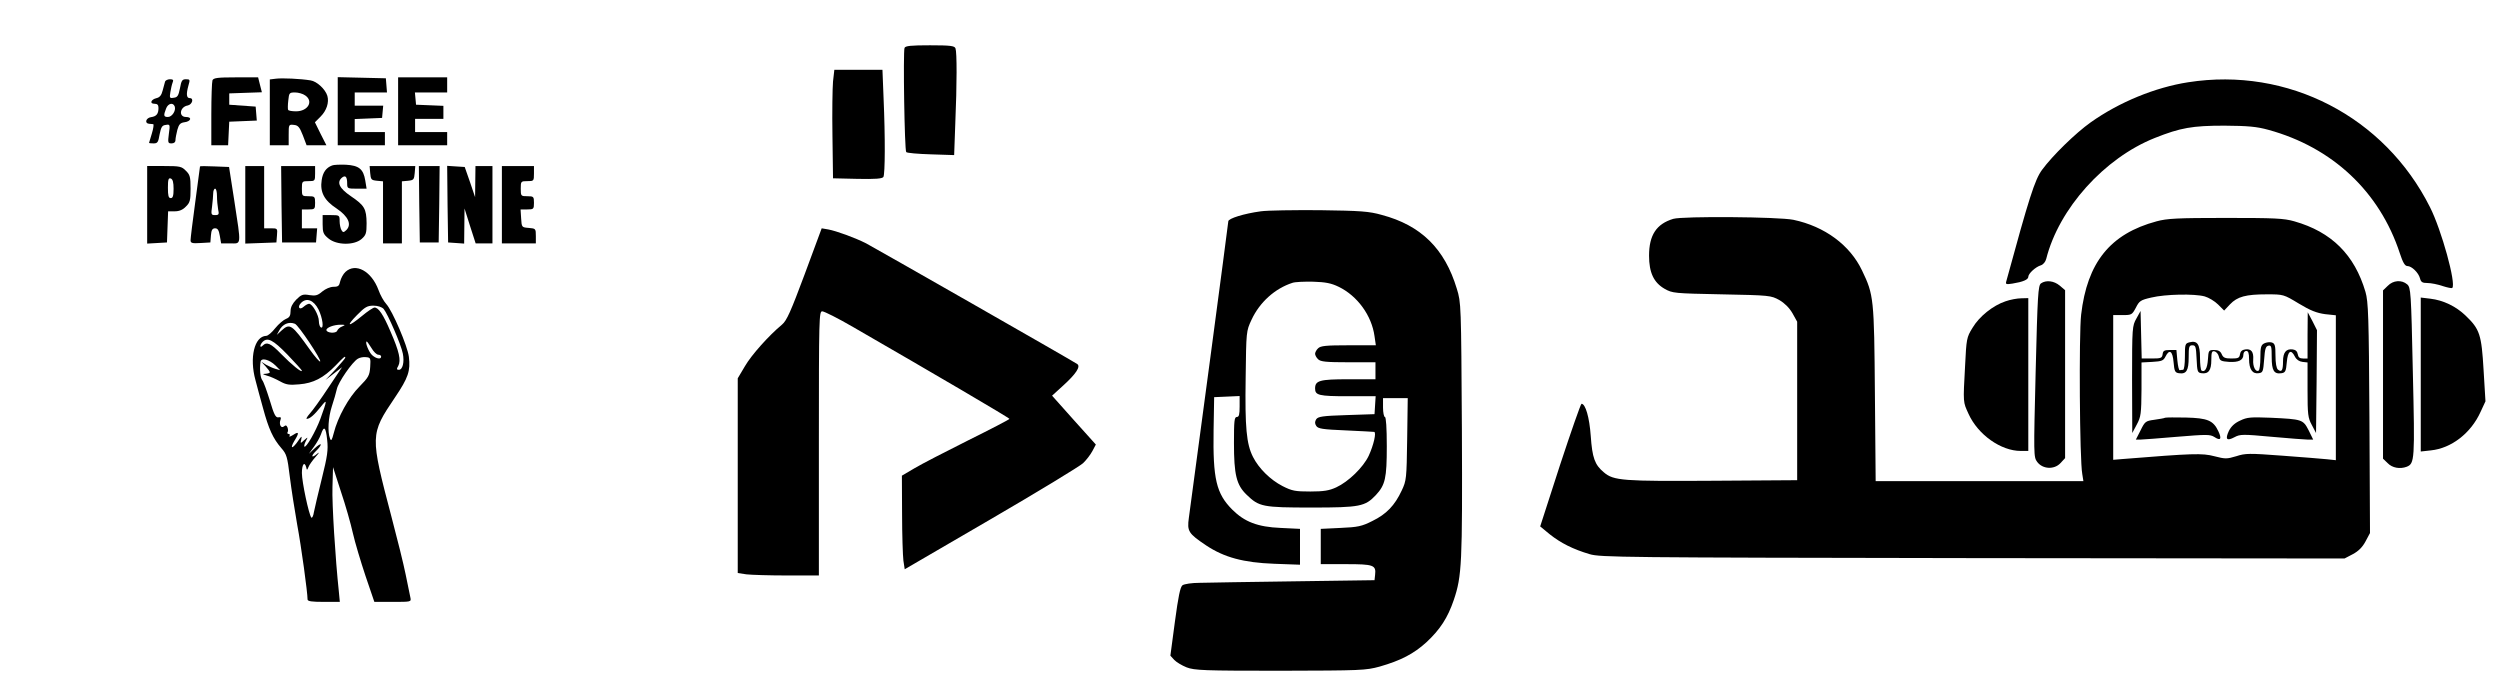 <?xml version="1.0" standalone="no"?>
<!DOCTYPE svg PUBLIC "-//W3C//DTD SVG 20010904//EN"
 "http://www.w3.org/TR/2001/REC-SVG-20010904/DTD/svg10.dtd">
<svg version="1.0" xmlns="http://www.w3.org/2000/svg"
 width="1325pt" height="360pt" viewBox="0 0 1325 360"
 preserveAspectRatio="xMidYMid meet">

<g transform="translate(0,360) scale(0.1,-0.1)"
fill="#000000" stroke="none">
<path d="M4794 3346 c-8 -22 0 -543 9 -552 4 -5 63 -10 131 -12 l123 -4 6 167
c9 210 9 378 1 399 -5 13 -27 16 -135 16 -101 0 -131 -3 -135 -14z"/>
<path d="M4415 3168 c-3 -35 -5 -164 -3 -288 l3 -225 129 -3 c97 -2 131 1 138
10 9 16 10 211 1 416 l-6 152 -128 0 -127 0 -7 -62z"/>
<path d="M1126 3174 c-3 -9 -6 -90 -6 -180 l0 -164 45 0 44 0 3 63 3 62 73 3
73 3 -3 37 -3 37 -70 5 -70 5 0 30 0 30 86 3 87 3 -10 39 -10 40 -118 0 c-98
0 -119 -3 -124 -16z"/>
<path d="M1463 3183 l-33 -4 0 -175 0 -174 50 0 50 0 0 56 c0 54 0 55 28 52
22 -2 30 -12 47 -55 l20 -53 53 0 52 0 -31 61 -30 61 30 30 c32 32 46 75 36
110 -11 36 -56 77 -89 82 -55 9 -150 13 -183 9z m155 -89 c45 -31 14 -84 -49
-84 -21 0 -40 3 -42 8 -2 4 -2 26 1 50 4 40 6 42 36 42 17 0 42 -7 54 -16z"/>
<path d="M1790 3010 l0 -180 125 0 125 0 0 35 0 35 -80 0 -80 0 0 35 0 34 73
3 72 3 3 33 3 32 -75 0 -76 0 0 35 0 35 86 0 85 0 -3 38 -3 37 -127 3 -128 3
0 -181z"/>
<path d="M2110 3010 l0 -180 130 0 130 0 0 35 0 35 -85 0 -85 0 0 35 0 35 75
0 75 0 0 35 0 34 -72 3 -73 3 -3 33 -3 32 85 0 86 0 0 40 0 40 -130 0 -130 0
0 -180z"/>
<path d="M875 3168 c-2 -7 -8 -29 -13 -48 -6 -24 -15 -36 -32 -40 -30 -7 -39
-30 -11 -30 15 0 21 -6 21 -22 0 -32 -11 -45 -40 -49 -27 -4 -35 -33 -10 -35
8 -1 18 -2 22 -2 4 -1 1 -23 -7 -49 -8 -27 -15 -49 -15 -50 0 -2 11 -3 24 -3
21 0 25 6 32 48 8 39 13 48 33 50 22 4 23 2 16 -47 -6 -47 -5 -51 14 -51 13 0
21 6 21 18 0 9 5 34 10 54 8 29 16 37 37 40 35 4 43 28 9 28 -41 0 -33 54 9
61 24 5 34 39 11 39 -18 0 -20 21 -7 68 9 30 8 32 -14 32 -19 0 -24 -7 -31
-47 -8 -40 -13 -49 -33 -51 -22 -4 -23 -1 -18 30 3 18 8 41 12 51 6 13 2 17
-14 17 -12 0 -24 -6 -26 -12z m51 -132 c8 -22 -14 -56 -36 -56 -23 0 -24 8
-10 44 10 28 37 35 46 12z"/>
<path d="M11597 3164 c-174 -27 -365 -105 -517 -213 -79 -56 -202 -176 -257
-251 -39 -53 -69 -149 -190 -592 -4 -15 0 -16 33 -11 56 9 84 21 84 36 0 17
39 53 67 61 12 4 24 18 28 34 67 266 307 534 576 641 136 54 198 65 369 65
125 -1 170 -5 232 -22 340 -93 590 -328 697 -654 16 -49 27 -68 40 -68 23 0
59 -35 67 -65 5 -20 12 -25 40 -25 18 0 54 -7 80 -16 25 -8 48 -13 51 -10 22
21 -57 308 -118 428 -241 480 -753 745 -1282 662z"/>
<path d="M1760 2723 c-32 -12 -49 -37 -55 -77 -10 -64 13 -108 79 -151 62 -42
81 -84 52 -114 -15 -14 -18 -14 -26 -1 -5 8 -10 30 -10 48 0 31 -1 32 -45 32
l-45 0 0 -49 c0 -43 4 -53 31 -75 43 -36 135 -37 175 -3 24 21 27 31 27 84 -1
77 -11 94 -83 143 -62 42 -77 74 -47 99 18 14 27 4 27 -31 0 -27 2 -28 51 -28
l52 0 -7 43 c-10 61 -33 80 -103 84 -32 1 -65 0 -73 -4z"/>
<path d="M780 2514 l0 -205 53 3 52 3 3 83 3 82 35 0 c24 0 43 8 59 25 22 21
25 33 25 95 0 62 -3 74 -25 95 -22 23 -32 25 -115 25 l-90 0 0 -206z m140 85
c0 -37 -4 -49 -15 -49 -12 0 -15 13 -15 55 0 44 3 53 15 49 11 -4 15 -21 15
-55z"/>
<path d="M1060 2718 c0 -2 -11 -86 -25 -188 -14 -102 -25 -193 -25 -203 0 -15
7 -18 53 -15 l52 3 3 38 c2 28 8 37 22 37 14 0 20 -10 25 -40 l7 -40 49 0 c59
0 58 -17 21 225 l-28 180 -77 3 c-42 2 -77 2 -77 0z m90 -157 c0 -21 3 -53 6
-70 6 -27 4 -31 -16 -31 -21 0 -22 3 -16 46 3 26 6 57 6 70 0 13 5 24 10 24 6
0 10 -17 10 -39z"/>
<path d="M1300 2515 l0 -206 83 3 82 3 3 38 c3 36 3 37 -32 37 l-36 0 0 165 0
165 -50 0 -50 0 0 -205z"/>
<path d="M1492 2518 l3 -203 90 0 90 0 3 38 3 37 -40 0 -41 0 0 50 0 50 35 0
c33 0 35 2 35 35 0 33 -2 35 -35 35 -34 0 -35 1 -35 40 0 39 1 40 35 40 34 0
35 1 35 40 l0 40 -90 0 -90 0 2 -202z"/>
<path d="M1962 2683 c3 -35 6 -38 36 -41 l32 -3 0 -165 0 -164 50 0 50 0 0
164 0 165 33 3 c29 3 32 6 35 41 l3 37 -121 0 -121 0 3 -37z"/>
<path d="M2222 2518 l3 -203 50 0 50 0 3 203 2 202 -55 0 -55 0 2 -202z"/>
<path d="M2372 2518 l3 -203 43 -3 42 -3 1 93 1 93 29 -92 30 -93 44 0 45 0 0
205 0 205 -45 0 -45 0 -1 -82 -1 -83 -27 80 -28 80 -47 3 -46 3 2 -203z"/>
<path d="M2660 2515 l0 -205 90 0 90 0 0 39 c0 39 -1 40 -37 43 -38 3 -38 3
-41 51 l-3 47 35 0 c34 0 36 2 36 35 0 33 -2 35 -35 35 -34 0 -35 1 -35 40 0
39 1 40 35 40 34 0 35 1 35 40 l0 40 -85 0 -85 0 0 -205z"/>
<path d="M6682 2480 c-89 -12 -172 -38 -172 -53 0 -11 -183 -1383 -209 -1571
-10 -72 -3 -83 92 -147 95 -63 197 -91 360 -97 l137 -5 0 95 0 95 -103 5
c-121 5 -191 32 -256 97 -85 85 -103 163 -99 421 l3 175 68 3 67 3 0 -56 c0
-42 -3 -55 -15 -55 -13 0 -15 -22 -15 -138 0 -168 13 -222 67 -274 66 -64 84
-68 345 -68 257 0 283 6 340 66 50 54 58 89 58 259 0 97 -4 155 -10 155 -5 0
-10 23 -10 50 l0 50 66 0 65 0 -3 -217 c-3 -211 -4 -220 -29 -273 -37 -79 -81
-125 -155 -161 -57 -29 -78 -33 -170 -37 l-104 -5 0 -93 0 -94 134 0 c147 0
160 -5 154 -57 l-3 -28 -425 -6 c-234 -3 -459 -7 -501 -8 -42 0 -82 -6 -92
-13 -12 -10 -22 -59 -40 -193 l-24 -180 20 -22 c11 -12 41 -30 66 -40 42 -16
89 -18 496 -18 431 1 453 2 527 22 112 32 181 68 248 129 73 68 113 130 145
224 43 127 46 192 43 905 -4 663 -4 671 -27 745 -64 212 -190 336 -398 391
-67 19 -112 22 -328 25 -137 1 -278 -1 -313 -6z m413 -400 c99 -48 175 -152
190 -262 l7 -48 -145 0 c-119 0 -148 -3 -161 -16 -9 -8 -16 -22 -16 -29 0 -7
7 -21 16 -29 13 -13 42 -16 160 -16 l144 0 0 -45 0 -45 -144 0 c-152 0 -176
-7 -176 -49 0 -36 20 -41 173 -41 l148 0 -3 -47 -3 -48 -149 -5 c-128 -4 -150
-8 -160 -22 -8 -13 -8 -23 0 -35 9 -15 33 -19 155 -24 79 -4 148 -7 152 -8 13
-2 -3 -71 -29 -127 -29 -61 -107 -137 -172 -167 -37 -17 -66 -22 -137 -22 -80
0 -97 3 -148 29 -64 33 -125 93 -156 154 -35 69 -43 156 -39 419 3 247 3 248
31 308 43 93 124 166 217 196 14 5 63 7 110 6 66 -2 96 -8 135 -27z"/>
<path d="M8868 2440 c-89 -27 -128 -86 -128 -195 0 -90 25 -143 83 -176 41
-23 49 -24 302 -29 255 -5 261 -6 305 -30 29 -17 53 -41 70 -70 l25 -45 0
-420 0 -420 -445 -3 c-479 -3 -528 0 -580 45 -48 40 -61 77 -69 192 -7 99 -28
171 -49 171 -4 0 -55 -146 -114 -325 l-105 -325 51 -42 c58 -46 123 -79 211
-105 57 -17 170 -18 2031 -21 l1970 -2 44 23 c30 16 51 37 67 67 l24 45 -3
610 c-3 542 -6 616 -21 668 -58 197 -180 318 -377 374 -56 16 -104 18 -365 18
-256 0 -310 -3 -365 -18 -246 -66 -368 -218 -400 -495 -12 -104 -8 -770 6
-844 l6 -38 -550 0 -551 0 -4 463 c-4 506 -6 524 -68 653 -64 135 -198 234
-364 269 -77 16 -587 20 -637 5z m2817 -411 c21 -6 53 -25 71 -43 l32 -32 31
33 c39 41 84 53 195 53 88 0 89 0 170 -49 61 -37 95 -50 139 -56 l57 -6 0
-384 0 -384 -47 5 c-27 3 -133 11 -238 19 -174 13 -194 13 -243 -3 -50 -15
-58 -15 -116 0 -64 17 -114 15 -488 -15 l-48 -4 0 383 0 384 50 0 c48 0 50 2
70 39 18 36 25 41 82 54 75 18 228 21 283 6z"/>
<path d="M11323 1912 c-22 -39 -23 -47 -23 -323 l1 -284 24 45 c22 41 24 57
25 187 l0 142 57 3 c50 3 59 6 70 28 21 42 38 30 43 -30 4 -48 8 -55 28 -58
40 -6 52 14 52 84 0 57 2 64 20 64 17 0 19 -8 22 -72 3 -68 5 -73 26 -76 37
-5 52 15 52 70 0 41 3 49 17 46 9 -2 20 -14 23 -28 5 -22 12 -25 54 -28 51 -3
76 9 76 39 0 11 7 19 15 19 11 0 15 -11 15 -43 0 -54 18 -80 51 -75 22 3 24 8
29 73 4 56 8 70 23 73 15 3 17 -5 17 -61 0 -71 12 -91 52 -85 20 3 24 10 28
58 5 60 22 72 43 30 8 -16 23 -26 40 -28 l27 -3 0 -145 c0 -131 2 -149 23
-187 l22 -42 3 273 2 272 -24 48 -25 47 -1 -122 0 -123 -24 0 c-18 0 -25 6
-28 23 -2 14 -11 23 -26 25 -35 5 -52 -15 -52 -63 0 -48 -7 -60 -27 -44 -8 7
-13 34 -13 75 0 53 -3 64 -20 69 -10 3 -28 1 -40 -5 -17 -9 -20 -21 -20 -75 0
-35 -4 -66 -9 -69 -16 -10 -32 21 -29 58 3 42 -11 59 -43 54 -16 -2 -25 -11
-27 -25 -3 -20 -9 -23 -45 -23 -34 0 -44 4 -52 23 -7 16 -18 22 -40 22 -29 0
-30 -2 -33 -50 -3 -47 -16 -70 -34 -59 -4 3 -8 34 -8 68 0 72 -14 92 -55 82
-24 -6 -25 -10 -25 -76 0 -40 -4 -70 -10 -70 -5 0 -13 -1 -17 -2 -5 -2 -10 22
-13 52 l-5 55 -35 0 c-29 0 -36 -4 -38 -22 -3 -21 -9 -23 -57 -23 l-54 0 -3
126 -3 126 -22 -40z"/>
<path d="M11475 1386 c-5 -3 -31 -7 -58 -11 -45 -6 -49 -9 -72 -56 l-25 -49
22 0 c13 0 101 7 196 15 158 13 175 13 198 -1 33 -22 41 -11 21 31 -27 57 -57
69 -171 72 -56 1 -105 1 -111 -1z"/>
<path d="M11873 1371 c-29 -13 -48 -31 -60 -55 -21 -45 -11 -55 30 -33 30 16
44 16 197 2 91 -8 177 -15 193 -15 l27 0 -24 49 c-30 58 -34 59 -201 67 -106
4 -125 3 -162 -15z"/>
<path d="M4265 2147 c-74 -198 -95 -246 -120 -267 -70 -58 -163 -162 -197
-221 l-38 -64 0 -516 0 -516 46 -7 c26 -3 123 -6 215 -6 l169 0 0 700 c0 672
1 700 18 700 10 0 84 -37 163 -83 437 -252 829 -482 829 -487 0 -3 -98 -54
-217 -113 -120 -60 -248 -126 -285 -148 l-68 -40 1 -202 c0 -111 4 -223 7
-248 l7 -46 457 266 c251 146 471 280 488 296 18 17 40 46 50 65 l18 34 -116
129 -116 130 56 51 c72 65 97 104 77 117 -33 22 -1078 618 -1118 639 -59 30
-158 66 -201 74 l-35 6 -90 -243z"/>
<path d="M1831 2159 c-12 -11 -24 -34 -28 -50 -5 -24 -10 -29 -35 -29 -18 0
-43 -11 -60 -25 -24 -21 -36 -24 -68 -19 -34 6 -43 3 -70 -24 -20 -21 -30 -40
-30 -61 0 -24 -6 -34 -24 -41 -13 -5 -39 -27 -57 -49 -18 -23 -39 -41 -48 -41
-63 -2 -90 -116 -57 -235 7 -28 25 -94 40 -148 30 -111 53 -161 97 -212 28
-32 32 -45 45 -152 8 -65 26 -179 39 -253 22 -118 55 -360 55 -397 0 -10 23
-13 86 -13 l85 0 -5 53 c-19 179 -37 467 -34 556 l3 105 42 -130 c24 -71 52
-169 63 -219 11 -49 42 -152 67 -227 l47 -138 98 0 c97 0 98 0 93 23 -3 12
-14 67 -25 122 -11 55 -45 192 -75 305 -114 434 -114 437 18 633 71 105 83
141 74 216 -7 57 -87 244 -120 280 -13 14 -32 48 -41 74 -37 100 -121 146
-175 96z m-143 -199 c22 -45 30 -106 12 -95 -5 3 -10 18 -10 33 0 31 -34 92
-52 92 -6 0 -19 -7 -29 -16 -22 -20 -35 -1 -13 21 29 29 66 15 92 -35z m345 3
c21 -24 94 -192 102 -237 9 -45 -1 -86 -21 -86 -12 0 -13 4 -3 21 15 29 5 76
-41 181 -39 92 -64 128 -85 128 -7 0 -37 -20 -67 -45 -73 -60 -87 -57 -26 5
42 43 55 50 87 50 23 0 44 -7 54 -17z m-470 -79 c19 -7 142 -192 134 -200 -3
-3 -27 24 -54 62 -97 136 -107 142 -151 102 l-25 -23 12 22 c18 35 51 50 84
37z m251 -14 c-12 -4 -24 -15 -27 -23 -6 -16 -57 -12 -57 4 0 13 39 28 75 28
26 0 27 -1 9 -9z m-291 -149 c42 -44 77 -82 77 -86 0 -12 -54 32 -110 89 -55
57 -76 66 -98 44 -7 -7 -12 -8 -12 -2 0 6 5 15 12 22 26 26 55 11 131 -67z
m446 34 c11 -19 27 -35 36 -35 8 0 15 -4 15 -10 0 -16 -26 -12 -48 8 -17 15
-40 72 -28 72 2 0 13 -16 25 -35z m-139 -51 c0 -3 -24 -31 -52 -62 l-53 -56
44 34 44 34 -73 -109 c-40 -61 -84 -122 -98 -137 -14 -16 -21 -28 -16 -28 16
0 40 21 75 65 34 43 34 37 -3 -65 -25 -67 -76 -156 -85 -147 -2 3 1 16 8 29
12 23 12 23 -9 5 -20 -19 -21 -18 -15 5 4 19 1 18 -17 -9 -12 -18 -26 -33 -31
-33 -5 0 0 15 11 33 27 43 25 53 -6 32 -15 -9 -23 -12 -20 -6 4 6 2 11 -4 11
-6 0 -9 4 -6 9 4 5 3 16 0 25 -5 12 -10 14 -19 6 -15 -13 -28 11 -18 36 4 11
1 15 -12 12 -14 -2 -23 15 -45 90 -16 51 -33 99 -40 107 -10 13 -15 56 -9 97
3 24 46 13 79 -19 l25 -25 -25 7 c-14 4 -36 14 -50 22 l-25 16 23 -25 c12 -13
22 -27 22 -31 0 -4 -10 -7 -22 -8 -19 -1 -18 -2 7 -10 17 -4 47 -18 69 -30 32
-18 49 -21 102 -16 74 6 128 33 194 101 44 46 50 51 50 40z m132 -49 c-3 -45
-9 -55 -57 -104 -57 -57 -115 -162 -136 -246 -10 -39 -14 -45 -20 -29 -14 35
-9 113 10 171 11 32 22 73 26 90 7 36 82 145 112 162 10 6 29 10 43 8 24 -2
25 -5 22 -52z m-228 -387 c6 -53 1 -86 -28 -203 -19 -77 -38 -157 -42 -178 -3
-21 -10 -35 -14 -30 -13 15 -50 189 -50 236 0 46 14 64 23 30 3 -16 5 -16 12
2 4 11 22 36 39 55 17 19 21 26 8 16 -31 -27 -37 -15 -7 14 14 13 25 28 25 34
0 5 -14 -3 -32 -20 l-31 -29 26 36 c15 20 32 50 38 67 16 48 26 39 33 -30z"/>
<path d="M10817 2098 c-15 -12 -18 -61 -28 -466 -11 -446 -11 -454 8 -480 29
-39 90 -42 123 -7 l25 27 0 445 0 445 -28 24 c-31 26 -73 31 -100 12z"/>
<path d="M12655 2085 l-25 -24 0 -446 0 -446 25 -24 c24 -25 65 -32 100 -19
43 17 44 35 33 505 -9 426 -11 445 -30 462 -29 25 -74 22 -103 -8z"/>
<path d="M10629 2003 c-66 -22 -139 -80 -175 -141 -31 -50 -32 -59 -39 -200
-11 -201 -11 -191 18 -255 50 -111 172 -197 277 -197 l40 0 0 405 0 405 -37
-1 c-21 0 -59 -7 -84 -16z"/>
<path d="M12830 1615 l0 -408 54 6 c108 11 212 91 263 204 l26 56 -10 166
c-11 188 -20 216 -95 288 -51 49 -118 82 -188 90 l-50 6 0 -408z"/>
</g>
</svg>
